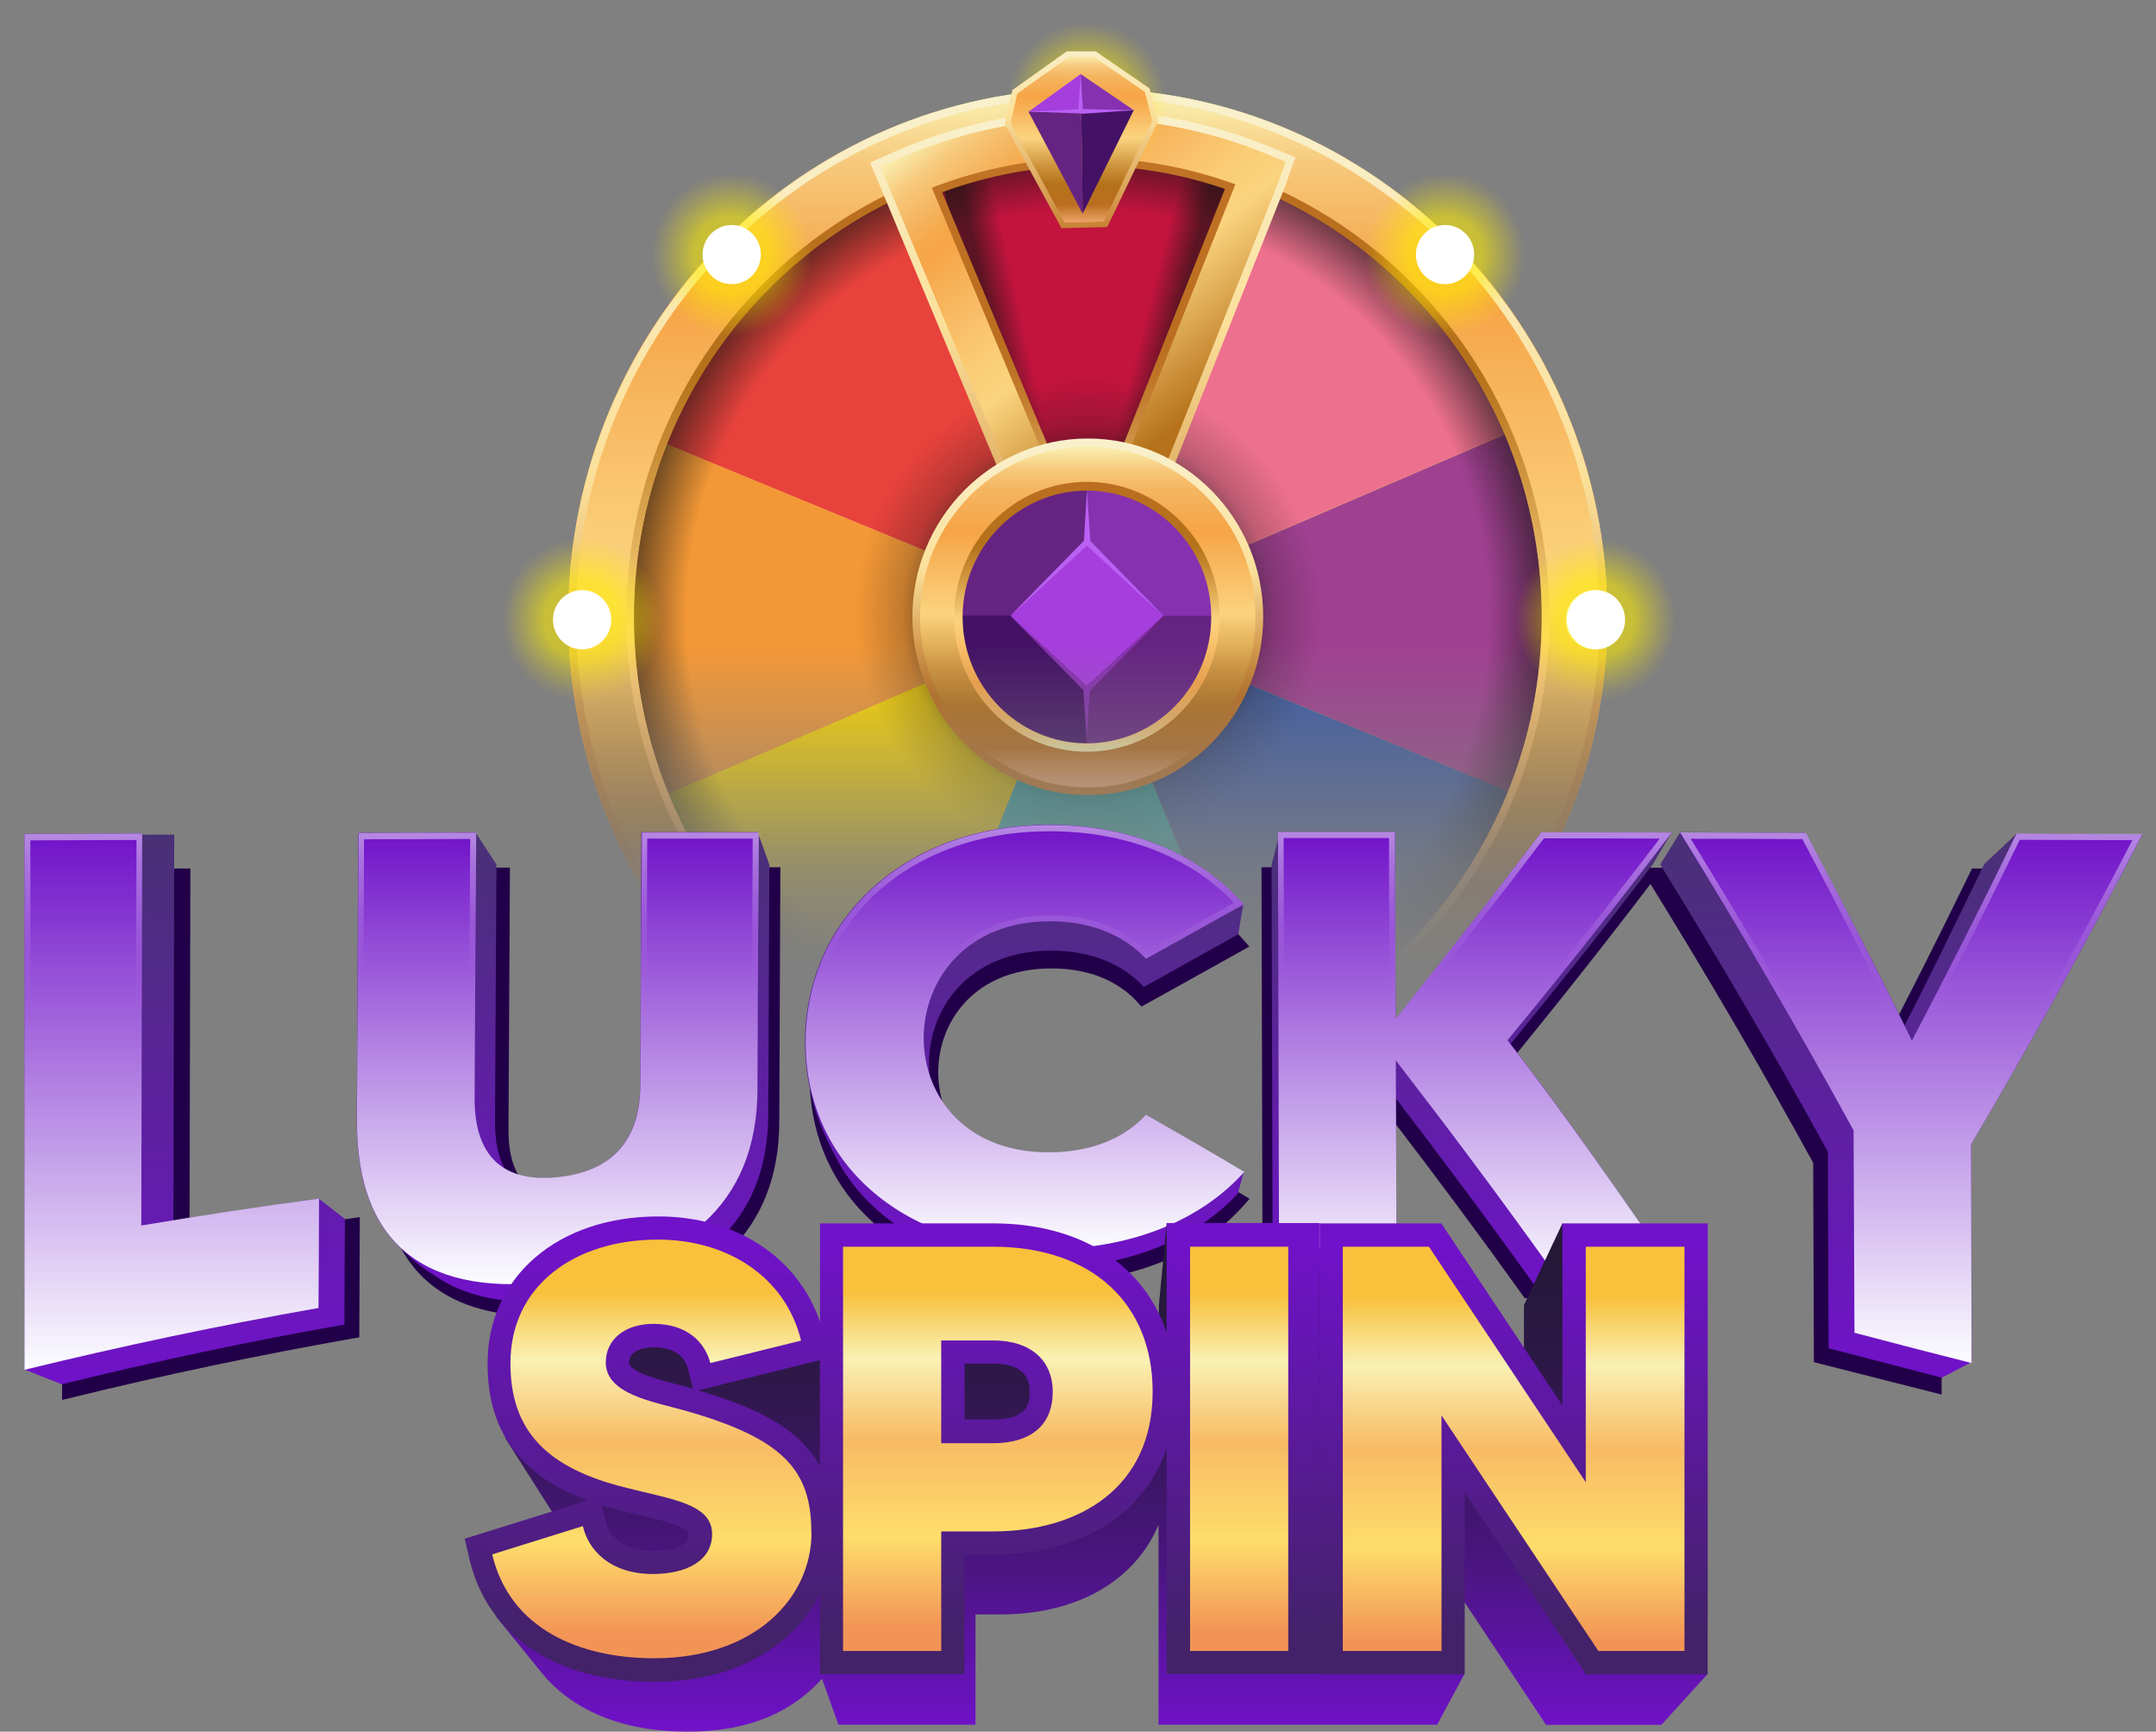 <svg width="132" height="106" viewBox="0 0 132 106" fill="none" xmlns="http://www.w3.org/2000/svg">
<rect x="0" y="0" width="132" height="106" fill="#808080" stroke="none"/>
<g clip-path="url(#clip0_12931_20531)">
<mask id="mask0_12931_20531" style="mask-type:alpha" maskUnits="userSpaceOnUse" x="28" y="0" width="77" height="70">
<rect x="28.5" width="75.951" height="69.432" fill="url(#paint0_linear_12931_20531)"/>
</mask>
<g mask="url(#mask0_12931_20531)">
<path d="M66.601 70.088C84.171 70.088 98.414 55.613 98.414 37.756C98.414 19.899 84.171 5.424 66.601 5.424C49.031 5.424 34.787 19.899 34.787 37.756C34.787 55.613 49.031 70.088 66.601 70.088Z" fill="url(#paint1_linear_12931_20531)"/>
<path d="M66.298 37.699L40.818 27.195C37.982 34.35 38.228 41.994 40.93 48.602L66.298 37.699Z" fill="#F39836"/>
<path d="M55.536 11.838C49.091 14.675 43.688 19.995 40.829 27.138C40.829 27.15 40.818 27.172 40.807 27.184L66.287 37.688L55.536 11.838Z" fill="#E7423C"/>
<path d="M76.757 11.461C69.639 8.613 62.05 8.966 55.537 11.837L66.287 37.687L76.757 11.461Z" fill="#C2143D"/>
<path d="M40.92 48.59C43.633 55.232 48.834 60.826 55.863 63.811L66.288 37.688L40.92 48.59Z" fill="#FFD800"/>
<path d="M76.757 11.461L66.287 37.687L92.126 26.579C89.335 19.994 84.1 14.468 77.037 11.563C76.948 11.529 76.847 11.495 76.746 11.449L76.757 11.461Z" fill="#ED708F"/>
<path d="M92.339 48.431C92.339 48.431 92.351 48.397 92.362 48.386C95.276 41.095 94.974 33.291 92.138 26.592L66.299 37.7L92.35 48.443L92.339 48.431Z" fill="#A04090"/>
<path d="M66.287 37.699L55.861 63.822C55.951 63.868 56.052 63.902 56.142 63.947C63.17 66.841 70.681 66.602 77.183 63.879L66.287 37.688V37.699Z" fill="#2CB4B3"/>
<path d="M66.299 37.699L77.195 63.891C83.842 61.111 89.425 55.734 92.35 48.443L66.299 37.699Z" fill="#3C5AA5"/>
<path style="mix-blend-mode:multiply" d="M57.555 10.528L62.162 30.83L66.725 30.921L62.151 10.357L57.555 10.528Z" fill="url(#paint2_linear_12931_20531)"/>
<path style="mix-blend-mode:multiply" d="M70.336 30.75L75.089 11.211L71.064 9.047L66.064 29.28L70.336 30.75Z" fill="url(#paint3_linear_12931_20531)"/>
<path style="mix-blend-mode:multiply" d="M66.601 66.009C81.955 66.009 94.402 53.36 94.402 37.756C94.402 22.152 81.955 9.502 66.601 9.502C51.248 9.502 38.801 22.152 38.801 37.756C38.801 53.36 51.248 66.009 66.601 66.009Z" fill="url(#paint4_radial_12931_20531)"/>
<path style="mix-blend-mode:multiply" d="M66.601 52.121C74.476 52.121 80.86 45.633 80.86 37.63C80.86 29.627 74.476 23.139 66.601 23.139C58.726 23.139 52.342 29.627 52.342 37.63C52.342 45.633 58.726 52.121 66.601 52.121Z" fill="url(#paint5_radial_12931_20531)"/>
<path d="M66.601 70.087C49.069 70.087 34.799 55.584 34.799 37.766C34.799 19.948 49.058 5.434 66.601 5.434C84.145 5.434 98.404 19.936 98.404 37.755C98.404 55.573 84.133 70.075 66.601 70.075V70.087ZM66.601 5.912C49.327 5.912 35.27 20.198 35.27 37.755C35.27 55.311 49.327 69.597 66.601 69.597C83.876 69.597 97.933 55.311 97.933 37.755C97.933 20.198 83.876 5.912 66.601 5.912Z" fill="url(#paint6_linear_12931_20531)"/>
<path d="M66.602 66.477C51.02 66.477 38.342 53.592 38.342 37.756C38.342 21.921 51.02 9.047 66.602 9.047C82.184 9.047 94.862 21.932 94.862 37.768C94.862 53.603 82.184 66.489 66.602 66.489V66.477ZM66.602 9.525C51.278 9.525 38.813 22.194 38.813 37.768C38.813 53.342 51.278 66.01 66.602 66.01C81.926 66.01 94.391 53.342 94.391 37.768C94.391 22.194 81.926 9.525 66.602 9.525Z" fill="url(#paint7_linear_12931_20531)"/>
<path d="M78.54 11.131L66.59 41.185L53.598 10.072L54.909 9.502C62.229 6.289 70.323 6.187 77.699 9.228L79.033 9.775L78.54 11.154V11.131ZM66.523 33.552L75.322 11.427C69.482 9.365 63.193 9.434 57.364 11.632L66.523 33.552Z" fill="url(#paint8_linear_12931_20531)"/>
<path d="M78.754 11.223L66.591 41.823L53.273 9.947L54.798 9.274C62.174 6.039 70.335 5.936 77.767 8.99L79.314 9.628L78.742 11.223H78.754ZM66.579 40.547L78.305 11.052L78.72 9.901L77.599 9.445C70.279 6.438 62.252 6.54 54.989 9.719L53.901 10.197L66.579 40.547Z" fill="url(#paint9_linear_12931_20531)"/>
<path d="M75.637 11.28L66.523 34.191L57.051 11.496L57.286 11.405C63.194 9.172 69.46 9.104 75.401 11.2L75.637 11.28ZM66.512 32.915L74.998 11.565C69.314 9.617 63.34 9.685 57.678 11.77L66.512 32.915Z" fill="url(#paint10_linear_12931_20531)"/>
<path d="M66.545 11.337C69.257 11.337 71.455 9.103 71.455 6.347C71.455 3.592 69.257 1.357 66.545 1.357C63.833 1.357 61.635 3.592 61.635 6.347C61.635 9.103 63.833 11.337 66.545 11.337Z" fill="url(#paint11_radial_12931_20531)"/>
<path d="M66.544 8.158C67.529 8.158 68.327 7.347 68.327 6.347C68.327 5.346 67.529 4.535 66.544 4.535C65.56 4.535 64.762 5.346 64.762 6.347C64.762 7.347 65.56 8.158 66.544 8.158Z" fill="white"/>
<path d="M44.799 20.576C47.511 20.576 49.709 18.342 49.709 15.586C49.709 12.83 47.511 10.596 44.799 10.596C42.087 10.596 39.889 12.83 39.889 15.586C39.889 18.342 42.087 20.576 44.799 20.576Z" fill="url(#paint12_radial_12931_20531)"/>
<path d="M44.798 17.396C45.783 17.396 46.581 16.585 46.581 15.585C46.581 14.584 45.783 13.773 44.798 13.773C43.814 13.773 43.016 14.584 43.016 15.585C43.016 16.585 43.814 17.396 44.798 17.396Z" fill="white"/>
<path d="M35.641 42.927C38.353 42.927 40.551 40.693 40.551 37.937C40.551 35.181 38.353 32.947 35.641 32.947C32.929 32.947 30.73 35.181 30.73 37.937C30.73 40.693 32.929 42.927 35.641 42.927Z" fill="url(#paint13_radial_12931_20531)"/>
<path d="M35.64 39.748C36.624 39.748 37.422 38.937 37.422 37.936C37.422 36.936 36.624 36.125 35.64 36.125C34.656 36.125 33.857 36.936 33.857 37.936C33.857 38.937 34.656 39.748 35.64 39.748Z" fill="white"/>
<path d="M97.631 42.927C100.343 42.927 102.541 40.693 102.541 37.937C102.541 35.181 100.343 32.947 97.631 32.947C94.919 32.947 92.721 35.181 92.721 37.937C92.721 40.693 94.919 42.927 97.631 42.927Z" fill="url(#paint14_radial_12931_20531)"/>
<path d="M97.63 39.748C98.615 39.748 99.413 38.937 99.413 37.936C99.413 36.936 98.615 36.125 97.63 36.125C96.646 36.125 95.848 36.936 95.848 37.936C95.848 38.937 96.646 39.748 97.63 39.748Z" fill="white"/>
<path d="M97.711 42.927C100.423 42.927 102.621 40.693 102.621 37.937C102.621 35.181 100.423 32.947 97.711 32.947C94.999 32.947 92.801 35.181 92.801 37.937C92.801 40.693 94.999 42.927 97.711 42.927Z" fill="url(#paint15_radial_12931_20531)"/>
<path d="M97.71 39.748C98.695 39.748 99.493 38.937 99.493 37.936C99.493 36.936 98.695 36.125 97.71 36.125C96.726 36.125 95.928 36.936 95.928 37.936C95.928 38.937 96.726 39.748 97.71 39.748Z" fill="white"/>
<path d="M88.473 20.576C91.185 20.576 93.383 18.342 93.383 15.586C93.383 12.83 91.185 10.596 88.473 10.596C85.761 10.596 83.562 12.83 83.562 15.586C83.562 18.342 85.761 20.576 88.473 20.576Z" fill="url(#paint16_radial_12931_20531)"/>
<path d="M88.472 17.396C89.456 17.396 90.254 16.585 90.254 15.585C90.254 14.584 89.456 13.773 88.472 13.773C87.487 13.773 86.689 14.584 86.689 15.585C86.689 16.585 87.487 17.396 88.472 17.396Z" fill="white"/>
<path d="M66.601 48.271C72.315 48.271 76.947 43.563 76.947 37.756C76.947 31.948 72.315 27.24 66.601 27.24C60.886 27.24 56.254 31.948 56.254 37.756C56.254 43.563 60.886 48.271 66.601 48.271Z" fill="url(#paint17_linear_12931_20531)"/>
<path d="M66.544 45.947C70.996 45.947 74.604 42.28 74.604 37.756C74.604 33.232 70.996 29.564 66.544 29.564C62.093 29.564 58.484 33.232 58.484 37.756C58.484 42.28 62.093 45.947 66.544 45.947Z" fill="#662482"/>
<path d="M66.6 48.67C60.682 48.67 55.861 43.771 55.861 37.756C55.861 31.741 60.682 26.842 66.6 26.842C72.519 26.842 77.339 31.741 77.339 37.756C77.339 43.771 72.519 48.67 66.6 48.67ZM66.6 27.332C60.939 27.332 56.332 32.014 56.332 37.767C56.332 43.521 60.939 48.203 66.6 48.203C72.261 48.203 76.869 43.521 76.869 37.767C76.869 32.014 72.261 27.332 66.6 27.332Z" fill="url(#paint18_linear_12931_20531)"/>
<path d="M66.545 29.564C62.117 29.564 58.529 33.199 58.484 37.687H66.545V29.564Z" fill="#662482"/>
<path d="M66.545 37.688V45.959C70.996 45.959 74.606 42.29 74.606 37.767C74.606 37.745 74.606 37.722 74.606 37.699H66.545V37.688Z" fill="#662482"/>
<path d="M74.606 37.687C74.572 33.199 70.973 29.564 66.545 29.564V37.687H74.606Z" fill="#8631AF"/>
<path d="M58.484 37.687C58.484 37.687 58.484 37.733 58.484 37.755C58.484 42.278 62.094 45.947 66.545 45.947V37.676H58.484V37.687Z" fill="#441265"/>
<path d="M71.226 37.691L66.549 32.938L61.872 37.691L66.549 42.444L71.226 37.691Z" fill="#A63EDD"/>
<path d="M66.545 46.015C62.061 46.015 58.418 42.313 58.418 37.756C58.418 33.199 62.061 29.496 66.545 29.496C71.029 29.496 74.672 33.199 74.672 37.756C74.672 42.313 71.029 46.015 66.545 46.015ZM66.545 30.032C62.353 30.032 58.934 33.495 58.934 37.767C58.934 42.039 62.341 45.503 66.545 45.503C70.749 45.503 74.157 42.039 74.157 37.767C74.157 33.495 70.749 30.032 66.545 30.032Z" fill="url(#paint19_linear_12931_20531)"/>
<path d="M66.546 30.031L66.367 33.096L61.871 37.687L66.546 33.404L71.21 37.687L66.759 33.119L66.546 30.031Z" fill="#BA60F4"/>
<path d="M66.535 45.355L66.714 42.279L71.21 37.688L66.535 41.971L61.871 37.688L66.333 42.256L66.535 45.355Z" fill="#8631AF"/>
<path d="M61.691 7.554L65.088 13.786L67.689 13.718L70.727 7.395L70.234 5.515L67.039 3.305H65.38L62.14 5.617L61.703 7.554H61.691Z" fill="url(#paint20_linear_12931_20531)"/>
<path d="M66.164 4.535L62.969 6.836L66.198 6.791L66.164 4.535Z" fill="#A63EDD"/>
<path d="M62.969 6.837L66.287 13.08L66.198 6.791L62.969 6.837Z" fill="#662482"/>
<path d="M66.287 13.078L69.415 6.744L66.197 6.79L66.287 13.078Z" fill="#441265"/>
<path d="M66.164 4.535L66.198 6.791L69.415 6.745L66.164 4.535Z" fill="#8631AF"/>
<path d="M70.906 7.417L67.79 13.899L64.987 13.967L61.512 7.588L61.983 5.514L65.312 3.145H67.084L70.379 5.412L70.906 7.417ZM67.577 13.557L70.548 7.383L70.088 5.628L66.983 3.486H65.424L62.285 5.731L61.87 7.542L65.189 13.626L67.577 13.569V13.557Z" fill="url(#paint21_linear_12931_20531)"/>
<path d="M66.018 6.939L62.969 6.836L66.029 6.688L66.164 4.535L66.298 6.677L69.415 6.745L66.31 6.962L66.018 6.939Z" fill="#BA60F4"/>
</g>
<path d="M11.602 76.065L11.656 53.164L3.801 53.197V85.695L4.398 85.553C10.072 84.157 15.855 82.947 21.595 81.932L21.997 81.867L22.029 74.506L21.476 74.582C18.188 75.029 14.868 75.531 11.602 76.076V76.065Z" fill="#220049"/>
<path d="M39.878 68.421C39.868 71.431 38.403 73.023 35.43 73.317C34.019 73.459 32.945 73.197 32.24 72.554C31.491 71.867 31.122 70.711 31.133 69.119L31.22 53.11L23.364 53.132L23.278 70.406C23.256 74.026 24.222 76.72 26.142 78.421C27.737 79.828 29.994 80.548 32.837 80.548C33.672 80.548 34.573 80.482 35.506 80.362C43.47 79.37 47.691 75.324 47.712 68.672L47.777 53.088H39.954L39.878 68.432V68.421Z" fill="#220049"/>
<path d="M70.236 69.708L69.9 69.523L69.639 69.806C68.424 71.137 66.601 71.856 64.355 71.867C62.207 71.867 60.417 71.224 59.191 69.992C58.062 68.868 57.444 67.32 57.444 65.64C57.444 62.576 59.625 59.282 64.377 59.282C67.165 59.282 68.771 60.395 69.628 61.333L69.889 61.616L72.07 60.406C73.372 59.686 74.663 58.955 75.965 58.236L76.486 57.941L76.095 57.494C73.361 54.386 69.194 52.674 64.377 52.674H64.301C55.794 52.674 49.599 58.203 49.566 65.826C49.556 69.184 50.738 72.151 53.006 74.408C55.653 77.047 59.603 78.509 64.106 78.509H64.355C69.27 78.465 73.437 76.807 76.117 73.819L76.507 73.383L75.997 73.078C74.185 72.009 72.297 70.908 70.225 69.73L70.236 69.708Z" fill="#220049"/>
<path d="M129.196 53.197L120.733 53.164L120.602 53.437C118.758 57.232 116.848 61.027 114.917 64.702C113.062 60.94 111.109 57.134 109.112 53.382L108.971 53.132L92.924 53.099L92.783 53.295C90.417 56.414 87.9 59.642 85.101 63.154L85.057 53.088H77.234L77.299 78.279L77.755 78.301C80.045 78.399 82.356 78.541 84.634 78.694L85.155 78.726L85.112 68.366C88.03 72.172 90.689 75.749 93.217 79.283L93.347 79.457L93.564 79.479C96.233 79.762 98.924 80.493 101.582 80.864L102.667 81.016L102.038 80.111C98.848 75.531 95.495 70.569 91.795 65.793C95.148 61.714 98.175 57.886 101.05 54.113C104.631 59.904 107.886 65.487 111.011 71.18L111.054 83.383L118.877 85.368L118.845 72.009C122.317 66.131 125.583 60.209 128.838 53.917L129.196 53.219V53.197Z" fill="#220049"/>
<path d="M19.534 73.382C16.572 73.786 13.555 74.277 10.615 74.756C10.626 68.835 10.669 51.092 10.669 51.092C9.595 51.092 2.586 51.092 1.512 51.103V83.841C2.217 84.113 3.074 84.462 3.779 84.735C9.476 83.339 15.335 82.085 21.085 81.082C21.085 79.031 21.107 76.665 21.118 74.615C20.619 74.222 20.076 73.819 19.534 73.382Z" fill="url(#paint22_linear_12931_20531)"/>
<path d="M46.398 50.983C44.022 50.983 41.646 50.961 39.269 50.961C39.248 56.13 39.215 61.299 39.194 66.468C39.172 69.969 37.273 71.768 34.094 72.085C32.792 72.216 31.729 72.041 30.904 71.55C30.503 70.809 30.296 69.838 30.307 68.617C30.34 63.448 30.361 58.082 30.394 52.913L29.135 50.994C26.738 50.994 24.329 51.005 21.931 51.016C21.898 56.861 21.877 62.717 21.844 68.562C21.822 72.172 22.766 74.735 24.502 76.381C25.566 77.45 26.097 77.745 26.965 78.312C28.962 79.577 31.739 79.947 35.146 79.5C42.568 78.573 47.016 75.007 47.038 68.18C47.06 63.153 47.081 57.94 47.103 52.924L46.409 50.994L46.398 50.983Z" fill="url(#paint23_linear_12931_20531)"/>
<path d="M76.148 71.769C74.195 70.614 72.079 69.392 70.126 68.28C68.868 69.643 66.904 70.548 64.267 70.559C60.264 70.592 57.811 68.498 56.922 65.881C56.889 65.619 56.878 65.357 56.878 65.095C56.878 61.638 59.406 58.192 64.354 58.192C66.904 58.192 68.814 59.087 70.029 60.417C71.96 59.337 73.88 58.269 75.812 57.189L76.116 55.368C73.468 52.369 69.258 50.504 64.246 50.504C55.576 50.471 49.316 56.12 49.283 63.743C49.283 64.572 49.348 65.379 49.489 66.153C49.934 68.433 50.412 69.37 51.258 71.006C53.504 75.139 58.289 77.658 64.3 77.593C69.117 77.549 73.23 75.837 75.79 73.056L76.137 71.769H76.148Z" fill="url(#paint24_linear_12931_20531)"/>
<path d="M92.467 63.927C95.353 60.393 98.304 56.718 101.19 52.912L102.329 50.982C99.769 50.982 96.926 50.971 94.365 50.971C91.392 54.897 88.43 58.681 85.447 62.389C85.436 58.583 85.414 54.766 85.403 50.949C83.212 50.949 80.542 50.949 78.362 50.949L77.852 52.923C77.873 60.862 77.895 69.445 77.917 77.384C79.674 77.46 81.432 77.569 83.179 77.689L85.501 77.885C85.49 75.072 85.479 70.066 85.468 67.253C88.268 70.895 91.067 74.647 93.877 78.562C96.47 78.834 99.346 79.521 101.928 79.903L103.23 78.943C99.704 73.883 96.025 68.474 92.499 63.927H92.478H92.467Z" fill="url(#paint25_linear_12931_20531)"/>
<path d="M120.721 83.383C120.71 79.599 120.699 73.644 120.688 70.035C124.171 64.146 127.654 57.864 131.17 51.059C128.761 51.059 125.864 51.038 123.466 51.027L121.481 52.902C119.929 56.098 118.16 59.784 116.609 62.772C114.591 58.693 112.573 54.756 110.554 50.961C108.048 50.961 105.379 50.95 102.873 50.94L101.646 52.913C105.01 58.366 108.558 64.375 111.911 70.504C111.922 74.026 111.943 78.999 111.954 82.532L118.887 84.332L120.721 83.372V83.383Z" fill="url(#paint26_linear_12931_20531)"/>
<path d="M19.533 73.382C19.533 75.607 19.511 77.843 19.5 80.067C13.479 81.125 7.468 82.39 1.5 83.852V51.048C3.898 51.048 6.307 51.026 8.704 51.016C8.683 59.02 8.672 67.025 8.65 75.018C12.274 74.408 15.898 73.862 19.533 73.372V73.382Z" fill="url(#paint27_linear_12931_20531)"/>
<path d="M46.44 50.94C46.419 56.196 46.397 61.452 46.375 66.709C46.353 73.775 41.742 77.461 34.06 78.421C26.389 79.424 21.81 76.48 21.854 68.53C21.886 62.684 21.908 56.828 21.941 50.983C24.338 50.983 26.747 50.972 29.145 50.961C29.113 56.37 29.091 61.769 29.058 67.177C29.037 70.864 30.87 72.379 34.104 72.063C37.294 71.758 39.192 69.958 39.203 66.447C39.225 61.278 39.257 56.109 39.279 50.94C41.666 50.94 44.053 50.94 46.44 50.94Z" fill="url(#paint28_linear_12931_20531)"/>
<path d="M70.159 68.235C72.166 69.38 74.173 70.536 76.18 71.736C73.533 74.691 69.323 76.425 64.267 76.469C55.543 76.567 49.294 71.409 49.326 63.731C49.359 56.109 55.619 50.46 64.289 50.492C69.312 50.492 73.5 52.346 76.148 55.356C74.151 56.468 72.155 57.581 70.159 58.693C68.9 57.33 66.925 56.392 64.289 56.392C59.178 56.392 56.563 59.958 56.553 63.535C56.553 67.123 59.146 70.58 64.278 70.536C66.925 70.525 68.911 69.609 70.169 68.224L70.159 68.235Z" fill="url(#paint29_linear_12931_20531)"/>
<path d="M94.832 77.495C91.707 73.122 88.572 68.945 85.457 64.91C85.468 68.836 85.49 72.751 85.501 76.677C83.103 76.503 80.705 76.372 78.307 76.263C78.286 67.822 78.264 59.381 78.242 50.93C80.629 50.93 83.016 50.93 85.403 50.93C85.414 54.736 85.436 58.553 85.447 62.369C88.42 58.651 91.393 54.867 94.365 50.952C97.035 50.952 99.704 50.952 102.362 50.962C99.009 55.39 95.657 59.599 92.293 63.678C95.939 68.367 99.584 73.689 103.23 78.924C100.442 78.542 97.642 77.79 94.843 77.495H94.832Z" fill="url(#paint30_linear_12931_20531)"/>
<path d="M120.678 70.046C120.689 73.863 120.7 79.61 120.711 83.438C118.346 82.838 115.959 82.227 113.539 81.584C113.528 77.931 113.506 72.838 113.485 69.195C109.948 62.739 106.4 56.709 102.852 50.973C105.423 50.973 107.984 50.984 110.555 50.995C112.725 55.073 114.895 59.293 117.054 63.699C119.181 59.653 121.318 55.444 123.456 51.038C126.027 51.038 128.588 51.06 131.16 51.071C127.644 57.887 124.15 64.168 120.667 70.068L120.678 70.046Z" fill="url(#paint31_linear_12931_20531)"/>
<g opacity="0.54">
<path d="M8.704 51.027C6.307 51.027 3.898 51.049 1.5 51.06V83.863C7.468 82.402 13.479 81.137 19.5 80.079C19.5 77.855 19.522 75.619 19.533 73.394C15.898 73.885 12.274 74.441 8.65 75.041C8.672 67.036 8.683 59.032 8.704 51.038V51.027ZM8.704 75.412C12.166 74.834 15.692 74.288 19.175 73.82L19.153 79.752C13.381 80.766 7.565 81.988 1.858 83.383V51.442C4.028 51.442 6.187 51.42 8.357 51.42L8.336 59.01L8.303 75.052V75.499L8.715 75.433L8.704 75.412Z" fill="url(#paint32_linear_12931_20531)"/>
<path d="M39.204 66.459C39.182 69.96 37.294 71.759 34.104 72.076C33.833 72.097 33.562 72.119 33.312 72.119C30.578 72.119 29.048 70.56 29.07 67.19C29.102 61.781 29.124 56.383 29.157 50.974C26.759 50.974 24.35 50.985 21.952 50.996C21.92 56.841 21.898 62.697 21.866 68.542C21.833 75.5 25.327 78.63 31.349 78.63C32.206 78.63 33.117 78.564 34.083 78.444C41.765 77.485 46.365 73.788 46.398 66.732C46.419 61.476 46.441 56.219 46.463 50.963C44.076 50.963 41.689 50.963 39.302 50.963C39.28 56.132 39.247 61.301 39.226 66.47L39.204 66.459ZM39.595 58.706L39.627 51.334C41.776 51.334 43.935 51.334 46.083 51.334L46.018 66.721C45.996 73.253 41.96 77.07 34.018 78.063C33.074 78.183 32.162 78.248 31.327 78.248C28.256 78.248 25.934 77.408 24.415 75.762C22.929 74.148 22.191 71.727 22.202 68.542L22.289 51.377C24.459 51.377 26.618 51.366 28.788 51.355L28.744 59.044L28.701 67.179C28.701 68.957 29.102 70.32 29.927 71.214C30.708 72.065 31.837 72.49 33.291 72.49C33.551 72.49 33.833 72.479 34.115 72.446C37.642 72.108 39.519 70.036 39.54 66.459L39.584 58.706H39.595Z" fill="url(#paint33_linear_12931_20531)"/>
<path d="M64.279 70.548H64.181C59.114 70.548 56.542 67.102 56.553 63.547C56.553 59.97 59.168 56.404 64.29 56.404H64.311C66.948 56.404 68.912 57.342 70.17 58.705C72.167 57.592 74.163 56.48 76.16 55.368C73.512 52.358 69.324 50.504 64.3 50.504H64.224C55.599 50.504 49.371 56.142 49.338 63.743C49.306 71.333 55.436 76.481 64.029 76.481C64.116 76.481 64.203 76.481 64.279 76.481C69.335 76.437 73.545 74.703 76.192 71.748C74.185 70.559 72.178 69.392 70.17 68.247C68.912 69.632 66.937 70.548 64.279 70.559V70.548ZM75.606 71.824C72.97 74.539 68.966 76.044 64.279 76.088C64.192 76.088 64.116 76.088 64.029 76.088C59.32 76.088 55.295 74.528 52.68 71.704C50.716 69.567 49.674 66.818 49.685 63.743C49.718 56.295 55.826 50.886 64.214 50.886H64.29C68.89 50.886 72.872 52.445 75.563 55.27C74.272 55.989 72.981 56.709 71.689 57.429L70.214 58.247C69.161 57.189 67.317 56.033 64.3 56.033H64.279C58.984 56.033 56.206 59.817 56.195 63.558C56.195 65.444 56.857 67.211 58.083 68.531C59.537 70.112 61.642 70.941 64.181 70.941H64.279C66.752 70.93 68.803 70.155 70.225 68.716C72.134 69.806 73.903 70.832 75.595 71.835L75.606 71.824Z" fill="url(#paint34_linear_12931_20531)"/>
<path d="M102.362 50.962C99.693 50.962 97.024 50.952 94.365 50.952C91.393 54.877 88.43 58.662 85.447 62.369C85.436 58.563 85.414 54.747 85.403 50.93C83.016 50.93 80.629 50.93 78.242 50.93C78.264 59.37 78.286 67.811 78.307 76.263C80.705 76.372 83.103 76.503 85.501 76.677C85.49 72.751 85.468 68.836 85.457 64.91C88.582 68.956 91.707 73.122 94.832 77.495C97.631 77.79 100.431 78.542 103.219 78.924C99.574 73.689 95.928 68.378 92.282 63.678C95.646 59.589 98.999 55.39 102.351 50.962H102.362ZM102.427 78.433C99.964 78.106 97.469 77.397 95.006 77.135C92.13 73.122 89.092 69.033 85.718 64.659L85.089 63.842V64.899L85.121 70.777L85.143 76.252C82.984 76.099 80.814 75.979 78.654 75.881L78.589 51.3C80.738 51.3 82.897 51.3 85.045 51.3V54.496L85.089 62.358V63.373L85.707 62.609C88.951 58.563 91.837 54.867 94.528 51.322C96.894 51.322 99.248 51.322 101.613 51.333C98.64 55.237 95.494 59.196 92.022 63.416L91.816 63.667L92.011 63.918C95.776 68.76 99.183 73.787 102.427 78.422V78.433Z" fill="url(#paint35_linear_12931_20531)"/>
<path d="M131.169 51.049C128.598 51.049 126.037 51.028 123.466 51.017C121.328 55.422 119.191 59.632 117.064 63.678C114.905 59.272 112.735 55.052 110.565 50.973C107.993 50.973 105.433 50.962 102.861 50.951C106.409 56.687 109.957 62.718 113.494 69.174C113.505 72.827 113.527 77.92 113.549 81.562C115.947 81.988 118.334 82.926 120.721 83.416C120.71 79.6 120.699 73.852 120.688 70.025C124.171 64.136 127.665 57.843 131.18 51.028L131.169 51.049ZM120.319 70.046L120.352 82.969C118.214 82.533 116.044 81.628 113.885 81.246L113.853 72.816V69.174L113.842 69.076L113.787 68.989C110.565 63.1 107.191 57.32 103.512 51.344C105.791 51.344 108.069 51.355 110.348 51.366C112.55 55.51 114.699 59.719 116.739 63.863L117.042 64.474L117.357 63.874C119.495 59.806 121.621 55.608 123.661 51.409C125.961 51.409 128.251 51.431 130.551 51.431C127.242 57.822 123.9 63.852 120.363 69.839L120.308 69.937V70.046H120.319Z" fill="url(#paint36_linear_12931_20531)"/>
</g>
<path d="M101.734 79.894L95.657 74.889L93.303 79.894V89.927L86.63 79.894L71.429 74.889L70.952 79.894V85.554C69.509 82.021 66.004 79.894 61.241 79.894H51.346L51.107 84.475C49.577 81.41 46.322 79.502 42.318 79.502C36.568 79.502 32.553 82.959 32.553 87.91C32.553 88.4 32.586 88.869 32.64 89.317L30.904 87.986L33.779 92.512C34.669 93.853 36.058 94.889 37.967 95.642L31.24 97.735L31.544 99.033C31.587 99.197 31.642 99.36 31.685 99.524L30.361 98.946L33.117 102.337C34.973 104.682 38.108 106.002 42.08 106.002C46.051 106.002 48.611 104.671 50.326 102.763L51.335 105.576H59.722V98.826H61.219C65.982 98.826 69.476 96.765 70.93 93.341V105.576H87.986L89.657 102.479L87.986 102.348V95.554L94.659 105.587H101.712L104.533 102.49L101.712 79.905L101.734 79.894Z" fill="url(#paint37_linear_12931_20531)"/>
<path d="M71.439 81.606C70.061 77.44 66.188 74.888 60.806 74.888H50.206V80.919C48.86 76.971 45.074 74.463 40.31 74.463C34.148 74.463 29.851 78.16 29.851 83.46C29.851 87.604 31.815 90.308 35.97 91.846L28.451 94.191L28.755 95.488C29.862 100.156 34.082 102.948 40.05 102.948C45.258 102.948 48.676 100.581 50.195 97.56V102.479H59.049V95.161H60.795C66.188 95.161 70.051 92.697 71.429 88.651V102.468H80.781V74.866H71.429V81.584L71.439 81.606ZM59.059 83.471H60.806C62.293 83.471 63.041 84.049 63.041 85.183C63.041 85.739 63.041 86.895 60.806 86.895H59.059V83.46V83.471ZM42.187 93.918C42.187 94.878 40.354 94.932 39.985 94.932C37.674 94.932 37.175 93.536 37.077 93.111L36.86 92.151C37.24 92.271 37.63 92.38 38.043 92.478C38.433 92.577 38.813 92.664 39.182 92.751C40.441 93.046 42.166 93.46 42.166 93.918H42.187ZM42.296 84.976C42.046 84.899 41.764 84.834 41.493 84.757C40.527 84.507 38.52 83.994 38.52 83.416C38.52 82.544 39.67 82.478 40.017 82.478C41.178 82.478 41.895 82.925 42.122 83.82L42.437 85.019C42.437 85.019 42.339 84.987 42.296 84.976ZM42.763 85.106L50.195 83.263V89.752C48.925 87.429 46.365 86.175 42.763 85.117V85.106Z" fill="url(#paint38_linear_12931_20531)"/>
<path d="M95.656 74.889V86.034L88.245 74.889H80.791V102.49H89.677V91.345L97.099 102.49H104.553V74.889H95.656Z" fill="url(#paint39_linear_12931_20531)"/>
<path d="M49.685 93.809C49.685 97.833 46.202 101.508 40.05 101.508C35.514 101.508 31.229 99.742 30.133 95.151L35.688 93.417C36.003 94.834 37.305 96.35 39.974 96.35C42.046 96.35 43.598 95.532 43.598 93.907C43.598 92.064 41.167 91.792 38.39 91.083C33.464 89.883 31.25 87.582 31.25 83.449C31.25 78.716 35.156 75.881 40.288 75.881C44.509 75.881 48.09 78.138 49.045 82.064L43.489 83.438C43.175 82.239 42.155 81.039 40.006 81.039C38.249 81.039 37.088 81.999 37.088 83.406C37.088 85.347 40.006 85.805 41.905 86.339C47.916 88.04 49.674 89.949 49.674 93.798L49.685 93.809Z" fill="url(#paint40_linear_12931_20531)"/>
<path d="M70.57 85.193C70.57 91.028 66.144 93.743 60.794 93.743H57.626V101.061H51.615V76.316H60.794C66.914 76.316 70.57 79.85 70.57 85.183V85.193ZM64.451 85.193C64.451 83.285 63.116 82.053 60.794 82.053H57.626V88.345H60.794C62.975 88.345 64.451 87.353 64.451 85.204V85.193Z" fill="url(#paint41_linear_12931_20531)"/>
<path d="M78.872 76.316V101.061H72.861V76.316H78.872Z" fill="url(#paint42_linear_12931_20531)"/>
<path d="M103.132 76.316V101.061H97.859L88.256 86.644V101.061H82.213V76.316H87.486L97.088 90.733V76.316H103.132Z" fill="url(#paint43_linear_12931_20531)"/>
</g>
<defs>
<linearGradient id="paint0_linear_12931_20531" x1="66.475" y1="0" x2="66.475" y2="69.432" gradientUnits="userSpaceOnUse">
<stop stop-color="white"/>
<stop offset="0.569" stop-color="#EAEAEA"/>
<stop offset="0.765" stop-color="#E6E6E6" stop-opacity="0.16"/>
<stop offset="0.849" stop-color="#E3E3E3" stop-opacity="0"/>
<stop offset="1" stop-color="#D9D9D9" stop-opacity="0"/>
</linearGradient>
<linearGradient id="paint1_linear_12931_20531" x1="66.601" y1="70.088" x2="66.601" y2="5.424" gradientUnits="userSpaceOnUse">
<stop stop-color="#F6AC72"/>
<stop offset="0.03" stop-color="#EA9C5A"/>
<stop offset="0.07" stop-color="#D08339"/>
<stop offset="0.11" stop-color="#C07325"/>
<stop offset="0.14" stop-color="#BB6E1F"/>
<stop offset="0.26" stop-color="#B5721A"/>
<stop offset="0.35" stop-color="#CF953E"/>
<stop offset="0.51" stop-color="#FBD37F"/>
<stop offset="0.58" stop-color="#FACD76"/>
<stop offset="0.68" stop-color="#F8BB64"/>
<stop offset="0.8" stop-color="#F6A446"/>
<stop offset="0.83" stop-color="#F6A94C"/>
<stop offset="0.87" stop-color="#F5B560"/>
<stop offset="0.93" stop-color="#F7C97C"/>
<stop offset="0.98" stop-color="#F9E8A6"/>
<stop offset="1" stop-color="#F9F1B3"/>
</linearGradient>
<linearGradient id="paint2_linear_12931_20531" x1="72.518" y1="18.398" x2="59.169" y2="21.293" gradientUnits="userSpaceOnUse">
<stop offset="0.73" stop-color="#161412" stop-opacity="0"/>
<stop offset="0.87" stop-color="#161412" stop-opacity="0.6"/>
</linearGradient>
<linearGradient id="paint3_linear_12931_20531" x1="60.443" y1="17.215" x2="73.631" y2="20.56" gradientUnits="userSpaceOnUse">
<stop offset="0.73" stop-color="#161412" stop-opacity="0"/>
<stop offset="0.87" stop-color="#161412" stop-opacity="0.6"/>
</linearGradient>
<radialGradient id="paint4_radial_12931_20531" cx="0" cy="0" r="1" gradientUnits="userSpaceOnUse" gradientTransform="translate(66.601 37.756) scale(27.8 28.254)">
<stop offset="0.88" stop-color="#161412" stop-opacity="0"/>
<stop offset="1" stop-color="#161412" stop-opacity="0.6"/>
</radialGradient>
<radialGradient id="paint5_radial_12931_20531" cx="0" cy="0" r="1" gradientUnits="userSpaceOnUse" gradientTransform="translate(66.601 37.63) scale(14.259 14.491)">
<stop offset="0.65" stop-color="#161412" stop-opacity="0.6"/>
<stop offset="0.8" stop-color="#161412" stop-opacity="0.22"/>
<stop offset="1" stop-color="#161412" stop-opacity="0"/>
</radialGradient>
<linearGradient id="paint6_linear_12931_20531" x1="66.601" y1="70.087" x2="66.601" y2="5.434" gradientUnits="userSpaceOnUse">
<stop stop-color="#C07325"/>
<stop offset="0.28" stop-color="#BB6E1F"/>
<stop offset="0.63" stop-color="#FBE09A"/>
<stop offset="1" stop-color="#F9F1CE"/>
</linearGradient>
<linearGradient id="paint7_linear_12931_20531" x1="66.602" y1="9.047" x2="66.602" y2="66.477" gradientUnits="userSpaceOnUse">
<stop stop-color="#BB6E1F"/>
<stop offset="0.24" stop-color="#B5721A"/>
<stop offset="0.35" stop-color="#CF953E"/>
<stop offset="0.51" stop-color="#FBD37F"/>
<stop offset="0.75" stop-color="#F6A446"/>
<stop offset="0.87" stop-color="#F5B560"/>
<stop offset="0.93" stop-color="#F7C97C"/>
<stop offset="0.98" stop-color="#F9E8A6"/>
<stop offset="1" stop-color="#F9F1B3"/>
</linearGradient>
<linearGradient id="paint8_linear_12931_20531" x1="77.971" y1="32.159" x2="57.797" y2="6.743" gradientUnits="userSpaceOnUse">
<stop stop-color="#F6AC72"/>
<stop offset="0.07" stop-color="#D08339"/>
<stop offset="0.11" stop-color="#C07325"/>
<stop offset="0.14" stop-color="#BB6E1F"/>
<stop offset="0.26" stop-color="#B5721A"/>
<stop offset="0.35" stop-color="#CF953E"/>
<stop offset="0.51" stop-color="#FBD37F"/>
<stop offset="0.58" stop-color="#FACD76"/>
<stop offset="0.68" stop-color="#F8BB64"/>
<stop offset="0.8" stop-color="#F6A446"/>
<stop offset="0.83" stop-color="#F6A94C"/>
<stop offset="0.87" stop-color="#F5B560"/>
<stop offset="0.93" stop-color="#F7C97C"/>
<stop offset="0.98" stop-color="#F9E8A6"/>
<stop offset="1" stop-color="#F9F1B3"/>
</linearGradient>
<linearGradient id="paint9_linear_12931_20531" x1="66.332" y1="41.817" x2="66.335" y2="6.759" gradientUnits="userSpaceOnUse">
<stop stop-color="#C07325"/>
<stop offset="0.63" stop-color="#FBE09A"/>
<stop offset="1" stop-color="#F9F1CE"/>
</linearGradient>
<linearGradient id="paint10_linear_12931_20531" x1="66.372" y1="9.675" x2="66.367" y2="34.188" gradientUnits="userSpaceOnUse">
<stop stop-color="#C07325"/>
<stop offset="0.45" stop-color="#BB6E1F"/>
<stop offset="0.53" stop-color="#BE7325"/>
<stop offset="0.64" stop-color="#C78336"/>
<stop offset="0.77" stop-color="#D59E52"/>
<stop offset="0.9" stop-color="#EAC27A"/>
<stop offset="1" stop-color="#FBE09A"/>
</linearGradient>
<radialGradient id="paint11_radial_12931_20531" cx="0" cy="0" r="1" gradientUnits="userSpaceOnUse" gradientTransform="translate(66.545 6.347) scale(4.91 4.99)">
<stop stop-color="#FFED00" stop-opacity="0.6"/>
<stop offset="0.47" stop-color="#FFED00" stop-opacity="0.57"/>
<stop offset="0.64" stop-color="#FFED00" stop-opacity="0.37"/>
<stop offset="0.89" stop-color="#FFED00" stop-opacity="0.1"/>
<stop offset="1" stop-color="#FFED00" stop-opacity="0"/>
</radialGradient>
<radialGradient id="paint12_radial_12931_20531" cx="0" cy="0" r="1" gradientUnits="userSpaceOnUse" gradientTransform="translate(44.799 15.586) scale(4.91 4.99)">
<stop stop-color="#FFED00" stop-opacity="0.6"/>
<stop offset="0.47" stop-color="#FFED00" stop-opacity="0.57"/>
<stop offset="0.64" stop-color="#FFED00" stop-opacity="0.37"/>
<stop offset="0.89" stop-color="#FFED00" stop-opacity="0.1"/>
<stop offset="1" stop-color="#FFED00" stop-opacity="0"/>
</radialGradient>
<radialGradient id="paint13_radial_12931_20531" cx="0" cy="0" r="1" gradientUnits="userSpaceOnUse" gradientTransform="translate(35.641 37.937) scale(4.91 4.99)">
<stop stop-color="#FFED00" stop-opacity="0.6"/>
<stop offset="0.47" stop-color="#FFED00" stop-opacity="0.57"/>
<stop offset="0.64" stop-color="#FFED00" stop-opacity="0.37"/>
<stop offset="0.89" stop-color="#FFED00" stop-opacity="0.1"/>
<stop offset="1" stop-color="#FFED00" stop-opacity="0"/>
</radialGradient>
<radialGradient id="paint14_radial_12931_20531" cx="0" cy="0" r="1" gradientUnits="userSpaceOnUse" gradientTransform="translate(97.631 37.949) scale(0.561 0.57)">
<stop stop-color="#FFED00" stop-opacity="0.6"/>
<stop offset="0.47" stop-color="#FFED00" stop-opacity="0.57"/>
<stop offset="0.64" stop-color="#FFED00" stop-opacity="0.37"/>
<stop offset="0.89" stop-color="#FFED00" stop-opacity="0.1"/>
<stop offset="1" stop-color="#FFED00" stop-opacity="0"/>
</radialGradient>
<radialGradient id="paint15_radial_12931_20531" cx="0" cy="0" r="1" gradientUnits="userSpaceOnUse" gradientTransform="translate(97.711 37.937) scale(4.91 4.99)">
<stop stop-color="#FFED00" stop-opacity="0.6"/>
<stop offset="0.47" stop-color="#FFED00" stop-opacity="0.57"/>
<stop offset="0.64" stop-color="#FFED00" stop-opacity="0.37"/>
<stop offset="0.89" stop-color="#FFED00" stop-opacity="0.1"/>
<stop offset="1" stop-color="#FFED00" stop-opacity="0"/>
</radialGradient>
<radialGradient id="paint16_radial_12931_20531" cx="0" cy="0" r="1" gradientUnits="userSpaceOnUse" gradientTransform="translate(88.473 15.586) scale(4.91 4.99)">
<stop stop-color="#FFED00" stop-opacity="0.6"/>
<stop offset="0.47" stop-color="#FFED00" stop-opacity="0.57"/>
<stop offset="0.64" stop-color="#FFED00" stop-opacity="0.37"/>
<stop offset="0.89" stop-color="#FFED00" stop-opacity="0.1"/>
<stop offset="1" stop-color="#FFED00" stop-opacity="0"/>
</radialGradient>
<linearGradient id="paint17_linear_12931_20531" x1="66.601" y1="48.282" x2="66.601" y2="27.24" gradientUnits="userSpaceOnUse">
<stop stop-color="#F6AC72"/>
<stop offset="0.12" stop-color="#BB6E1F"/>
<stop offset="0.24" stop-color="#B5721A"/>
<stop offset="0.35" stop-color="#CF953E"/>
<stop offset="0.51" stop-color="#FBD37F"/>
<stop offset="0.75" stop-color="#F6A446"/>
<stop offset="0.87" stop-color="#F5B560"/>
<stop offset="0.93" stop-color="#F7C97C"/>
<stop offset="0.98" stop-color="#F9E8A6"/>
<stop offset="1" stop-color="#F9F1B3"/>
</linearGradient>
<linearGradient id="paint18_linear_12931_20531" x1="66.6" y1="48.67" x2="66.6" y2="26.842" gradientUnits="userSpaceOnUse">
<stop stop-color="#C07325"/>
<stop offset="0.28" stop-color="#BB6E1F"/>
<stop offset="0.63" stop-color="#FBE09A"/>
<stop offset="1" stop-color="#F9F1CE"/>
</linearGradient>
<linearGradient id="paint19_linear_12931_20531" x1="66.545" y1="29.508" x2="66.545" y2="46.015" gradientUnits="userSpaceOnUse">
<stop stop-color="#BB6E1F"/>
<stop offset="0.24" stop-color="#B5721A"/>
<stop offset="0.35" stop-color="#CF953E"/>
<stop offset="0.51" stop-color="#FBD37F"/>
<stop offset="0.75" stop-color="#F6A446"/>
<stop offset="0.87" stop-color="#F5B560"/>
<stop offset="0.93" stop-color="#F7C97C"/>
<stop offset="0.98" stop-color="#F9E8A6"/>
<stop offset="1" stop-color="#F9F1B3"/>
</linearGradient>
<linearGradient id="paint20_linear_12931_20531" x1="66.204" y1="13.789" x2="66.206" y2="3.307" gradientUnits="userSpaceOnUse">
<stop stop-color="#F6AC72"/>
<stop offset="0.12" stop-color="#BB6E1F"/>
<stop offset="0.24" stop-color="#B5721A"/>
<stop offset="0.35" stop-color="#CF953E"/>
<stop offset="0.51" stop-color="#FBD37F"/>
<stop offset="0.75" stop-color="#F6A446"/>
<stop offset="0.87" stop-color="#F5B560"/>
<stop offset="0.93" stop-color="#F7C97C"/>
<stop offset="0.98" stop-color="#F9E8A6"/>
<stop offset="1" stop-color="#F9F1B3"/>
</linearGradient>
<linearGradient id="paint21_linear_12931_20531" x1="66.21" y1="15.053" x2="66.204" y2="2.372" gradientUnits="userSpaceOnUse">
<stop stop-color="#C07325"/>
<stop offset="0.63" stop-color="#FBE09A"/>
<stop offset="1" stop-color="#F9F1CE"/>
</linearGradient>
<linearGradient id="paint22_linear_12931_20531" x1="11.32" y1="51.037" x2="11.32" y2="84.724" gradientUnits="userSpaceOnUse">
<stop stop-color="#493175"/>
<stop offset="1" stop-color="#7012C9"/>
</linearGradient>
<linearGradient id="paint23_linear_12931_20531" x1="34.48" y1="50.914" x2="34.48" y2="79.673" gradientUnits="userSpaceOnUse">
<stop stop-color="#493175"/>
<stop offset="1" stop-color="#7012C9"/>
</linearGradient>
<linearGradient id="paint24_linear_12931_20531" x1="62.723" y1="50.46" x2="62.723" y2="77.585" gradientUnits="userSpaceOnUse">
<stop stop-color="#493175"/>
<stop offset="1" stop-color="#7012C9"/>
</linearGradient>
<linearGradient id="paint25_linear_12931_20531" x1="90.548" y1="50.902" x2="90.548" y2="79.894" gradientUnits="userSpaceOnUse">
<stop stop-color="#493175"/>
<stop offset="1" stop-color="#7012C9"/>
</linearGradient>
<linearGradient id="paint26_linear_12931_20531" x1="116.416" y1="50.885" x2="116.416" y2="84.321" gradientUnits="userSpaceOnUse">
<stop stop-color="#493175"/>
<stop offset="1" stop-color="#7012C9"/>
</linearGradient>
<linearGradient id="paint27_linear_12931_20531" x1="10.52" y1="83.852" x2="10.52" y2="51.005" gradientUnits="userSpaceOnUse">
<stop stop-color="#FCFDFF"/>
<stop offset="1" stop-color="#7012C9"/>
</linearGradient>
<linearGradient id="paint28_linear_12931_20531" x1="34.152" y1="78.61" x2="34.152" y2="50.93" gradientUnits="userSpaceOnUse">
<stop stop-color="#FCFDFF"/>
<stop offset="1" stop-color="#7012C9"/>
</linearGradient>
<linearGradient id="paint29_linear_12931_20531" x1="62.758" y1="76.47" x2="62.758" y2="50.483" gradientUnits="userSpaceOnUse">
<stop stop-color="#FCFDFF"/>
<stop offset="1" stop-color="#7012C9"/>
</linearGradient>
<linearGradient id="paint30_linear_12931_20531" x1="90.741" y1="78.924" x2="90.741" y2="50.92" gradientUnits="userSpaceOnUse">
<stop stop-color="#FCFDFF"/>
<stop offset="1" stop-color="#7012C9"/>
</linearGradient>
<linearGradient id="paint31_linear_12931_20531" x1="117.011" y1="83.438" x2="117.011" y2="50.962" gradientUnits="userSpaceOnUse">
<stop stop-color="#FCFDFF"/>
<stop offset="1" stop-color="#7012C9"/>
</linearGradient>
<linearGradient id="paint32_linear_12931_20531" x1="10.527" y1="51.027" x2="10.527" y2="83.853" gradientUnits="userSpaceOnUse">
<stop stop-color="#F9F8FB" stop-opacity="0.95"/>
<stop offset="0.06" stop-color="#FAFAFC" stop-opacity="0.7"/>
<stop offset="0.12" stop-color="#FCFBFD" stop-opacity="0.49"/>
<stop offset="0.17" stop-color="#FDFCFD" stop-opacity="0.31"/>
<stop offset="0.21" stop-color="#FDFDFF" stop-opacity="0.18"/>
<stop offset="0.26" stop-color="white" stop-opacity="0.08"/>
<stop offset="0.3" stop-color="white" stop-opacity="0.02"/>
<stop offset="0.34" stop-color="white" stop-opacity="0"/>
</linearGradient>
<linearGradient id="paint33_linear_12931_20531" x1="34.179" y1="50.963" x2="34.179" y2="78.621" gradientUnits="userSpaceOnUse">
<stop stop-color="#F9F8FB" stop-opacity="0.95"/>
<stop offset="0.06" stop-color="#FAFAFC" stop-opacity="0.7"/>
<stop offset="0.12" stop-color="#FCFBFD" stop-opacity="0.49"/>
<stop offset="0.17" stop-color="#FDFCFD" stop-opacity="0.31"/>
<stop offset="0.21" stop-color="#FDFDFF" stop-opacity="0.18"/>
<stop offset="0.26" stop-color="white" stop-opacity="0.08"/>
<stop offset="0.3" stop-color="white" stop-opacity="0.02"/>
<stop offset="0.34" stop-color="white" stop-opacity="0"/>
</linearGradient>
<linearGradient id="paint34_linear_12931_20531" x1="62.781" y1="50.504" x2="62.781" y2="76.472" gradientUnits="userSpaceOnUse">
<stop stop-color="#F9F8FB" stop-opacity="0.95"/>
<stop offset="0.06" stop-color="#FAFAFC" stop-opacity="0.7"/>
<stop offset="0.12" stop-color="#FCFBFD" stop-opacity="0.49"/>
<stop offset="0.17" stop-color="#FDFCFD" stop-opacity="0.31"/>
<stop offset="0.21" stop-color="#FDFDFF" stop-opacity="0.18"/>
<stop offset="0.26" stop-color="white" stop-opacity="0.08"/>
<stop offset="0.3" stop-color="white" stop-opacity="0.02"/>
<stop offset="0.34" stop-color="white" stop-opacity="0"/>
</linearGradient>
<linearGradient id="paint35_linear_12931_20531" x1="90.746" y1="50.93" x2="90.746" y2="78.914" gradientUnits="userSpaceOnUse">
<stop stop-color="#F9F8FB" stop-opacity="0.95"/>
<stop offset="0.06" stop-color="#FAFAFC" stop-opacity="0.7"/>
<stop offset="0.12" stop-color="#FCFBFD" stop-opacity="0.49"/>
<stop offset="0.17" stop-color="#FDFCFD" stop-opacity="0.31"/>
<stop offset="0.21" stop-color="#FDFDFF" stop-opacity="0.18"/>
<stop offset="0.26" stop-color="white" stop-opacity="0.08"/>
<stop offset="0.3" stop-color="white" stop-opacity="0.02"/>
<stop offset="0.34" stop-color="white" stop-opacity="0"/>
</linearGradient>
<linearGradient id="paint36_linear_12931_20531" x1="117.038" y1="50.951" x2="117.038" y2="83.406" gradientUnits="userSpaceOnUse">
<stop stop-color="#F9F8FB" stop-opacity="0.95"/>
<stop offset="0.06" stop-color="#FAFAFC" stop-opacity="0.7"/>
<stop offset="0.12" stop-color="#FCFBFD" stop-opacity="0.49"/>
<stop offset="0.17" stop-color="#FDFCFD" stop-opacity="0.31"/>
<stop offset="0.21" stop-color="#FDFDFF" stop-opacity="0.18"/>
<stop offset="0.26" stop-color="white" stop-opacity="0.08"/>
<stop offset="0.3" stop-color="white" stop-opacity="0.02"/>
<stop offset="0.34" stop-color="white" stop-opacity="0"/>
</linearGradient>
<linearGradient id="paint37_linear_12931_20531" x1="67.469" y1="71.475" x2="67.469" y2="146.013" gradientUnits="userSpaceOnUse">
<stop offset="0.03" stop-color="#231935"/>
<stop offset="0.09" stop-color="#25183A"/>
<stop offset="0.17" stop-color="#2D1848"/>
<stop offset="0.24" stop-color="#391660"/>
<stop offset="0.33" stop-color="#4B1582"/>
<stop offset="0.41" stop-color="#6113AD"/>
<stop offset="0.46" stop-color="#7012C9"/>
<stop offset="0.56" stop-color="#F6A94C"/>
</linearGradient>
<linearGradient id="paint38_linear_12931_20531" x1="54.622" y1="100.33" x2="54.622" y2="76.142" gradientUnits="userSpaceOnUse">
<stop stop-color="#432269"/>
<stop offset="1" stop-color="#7012C9"/>
</linearGradient>
<linearGradient id="paint39_linear_12931_20531" x1="92.674" y1="99.954" x2="92.674" y2="76.516" gradientUnits="userSpaceOnUse">
<stop stop-color="#432269"/>
<stop offset="1" stop-color="#7012C9"/>
</linearGradient>
<linearGradient id="paint40_linear_12931_20531" x1="39.909" y1="100.047" x2="39.909" y2="79.054" gradientUnits="userSpaceOnUse">
<stop stop-color="#F29456"/>
<stop offset="0.27" stop-color="#FEDD6B"/>
<stop offset="0.5" stop-color="#F9C265"/>
<stop offset="0.56" stop-color="#F8BB64"/>
<stop offset="0.8" stop-color="#F9F1B3"/>
<stop offset="1" stop-color="#F8C03B"/>
</linearGradient>
<linearGradient id="paint41_linear_12931_20531" x1="61.098" y1="99.643" x2="61.098" y2="79.054" gradientUnits="userSpaceOnUse">
<stop stop-color="#F29456"/>
<stop offset="0.27" stop-color="#FEDD6B"/>
<stop offset="0.5" stop-color="#F9C265"/>
<stop offset="0.56" stop-color="#F8BB64"/>
<stop offset="0.8" stop-color="#F9F1B3"/>
<stop offset="1" stop-color="#F8C03B"/>
</linearGradient>
<linearGradient id="paint42_linear_12931_20531" x1="75.867" y1="99.839" x2="75.867" y2="79.228" gradientUnits="userSpaceOnUse">
<stop stop-color="#F29456"/>
<stop offset="0.27" stop-color="#FEDD6B"/>
<stop offset="0.5" stop-color="#F9C265"/>
<stop offset="0.56" stop-color="#F8BB64"/>
<stop offset="0.8" stop-color="#F9F1B3"/>
<stop offset="1" stop-color="#F8C03B"/>
</linearGradient>
<linearGradient id="paint43_linear_12931_20531" x1="92.672" y1="100.406" x2="92.672" y2="79.37" gradientUnits="userSpaceOnUse">
<stop stop-color="#F29456"/>
<stop offset="0.27" stop-color="#FEDD6B"/>
<stop offset="0.5" stop-color="#F9C265"/>
<stop offset="0.56" stop-color="#F8BB64"/>
<stop offset="0.8" stop-color="#F9F1B3"/>
<stop offset="1" stop-color="#F8C03B"/>
</linearGradient>
<clipPath id="clip0_12931_20531">
<rect width="131" height="106" fill="white" transform="translate(0.5)"/>
</clipPath>
</defs>
</svg>
